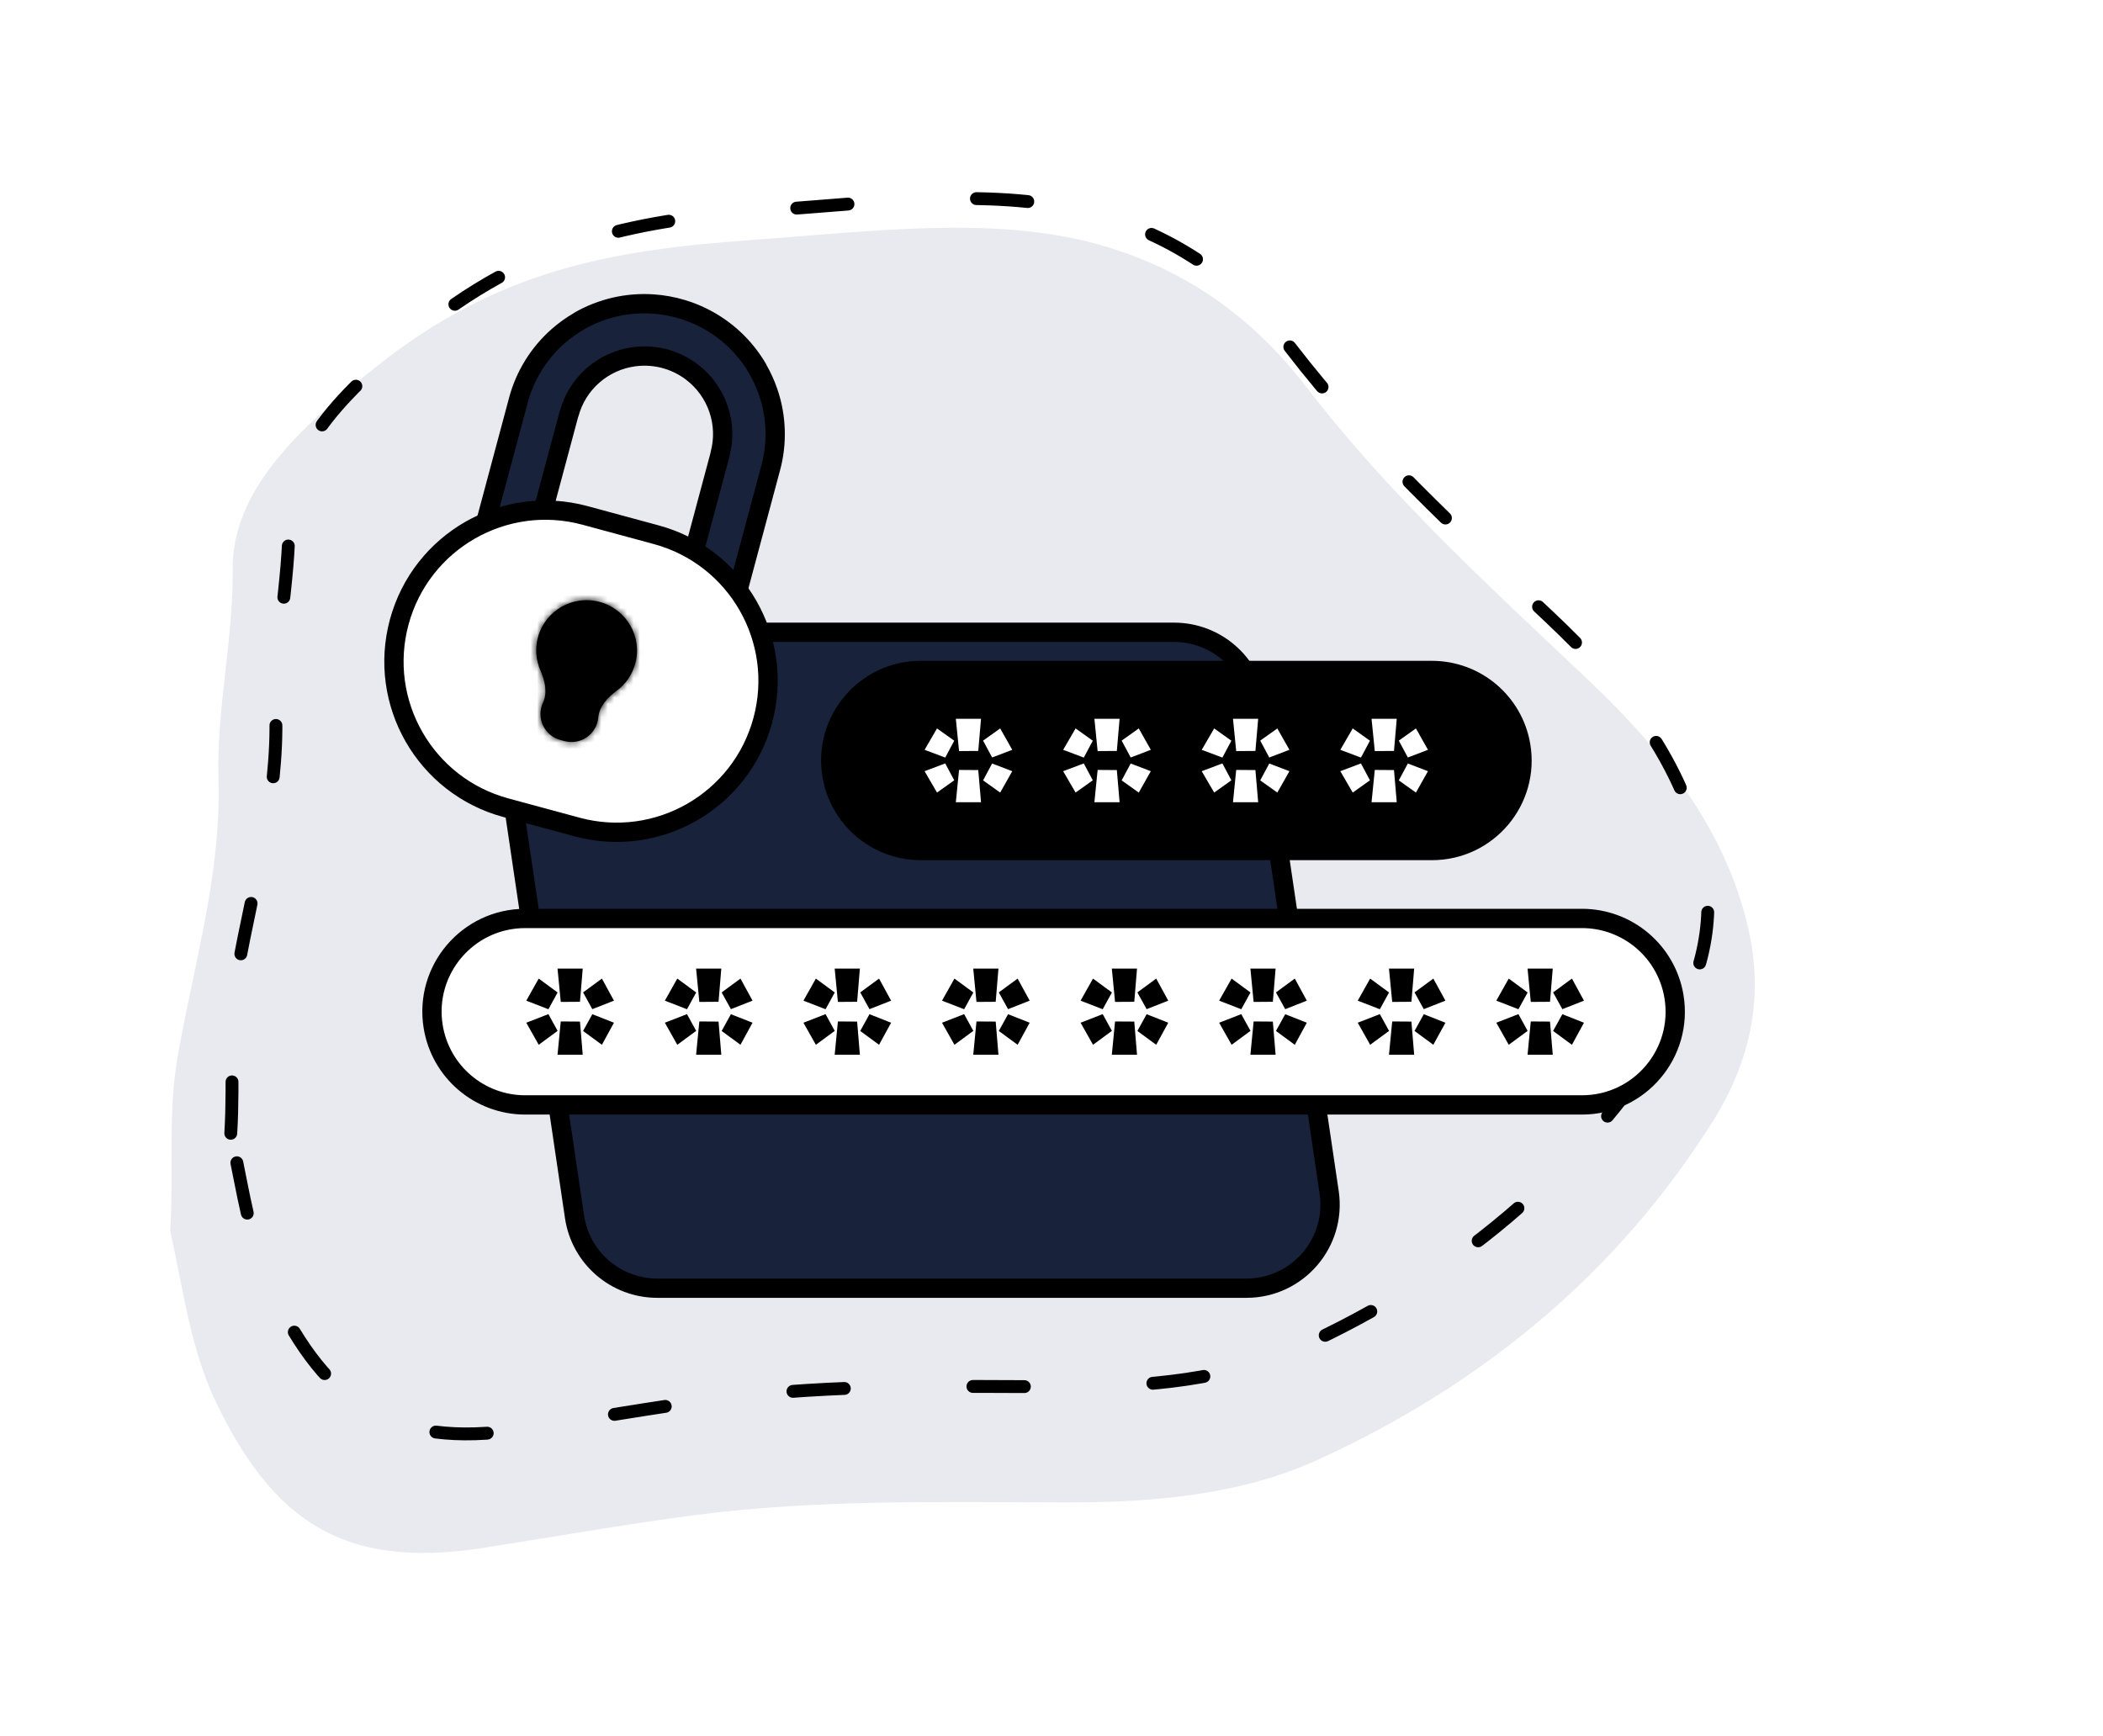 <svg width="327" height="270" viewBox="0 0 327 270" fill="none" xmlns="http://www.w3.org/2000/svg">
<path d="M26.466 191.358C27.048 182.233 26.049 173.179 27.675 163.982C30.195 149.762 34.425 135.804 33.968 121.18C33.629 110.495 36.29 99.398 36.178 88.656C36.032 76.4 46.125 66.82 58.803 56.794C77.593 41.934 95.074 38.903 116.667 37.343C135.467 35.986 154.247 33.52 170.382 37.903C184.025 41.625 194.691 49.181 203.223 60.302C215.882 76.796 231.233 90.876 246.372 105.183C257.858 116.019 268.127 128.204 271.85 144.431C274.271 154.956 272.282 164.899 266.355 174.334C251.401 198.169 230.24 215.459 204.88 227.028C192.828 232.519 179.235 233.659 165.862 233.645C146.58 233.621 127.218 233.117 107.944 235.634C96.93 237.086 85.863 239.053 74.823 240.762C53.338 244.069 42.406 236.387 33.608 218.109C29.681 209.949 28.542 200.892 26.617 192.091" fill="#DEE1E8" fill-opacity="0.7"/>
<path d="M35.882 176.241C36.425 167.734 35.494 159.294 37.009 150.721C39.358 137.465 43.302 124.453 42.876 110.82C42.559 100.86 45.041 90.515 44.936 80.501C44.8 69.076 54.209 60.145 66.027 50.799C83.543 36.948 99.839 34.121 119.968 32.668C137.493 31.402 155 29.103 170.041 33.19C182.759 36.659 192.702 43.703 200.655 54.069C212.456 69.445 226.766 82.571 240.879 95.908C251.586 106.01 261.159 117.368 264.629 132.495C266.887 142.306 265.032 151.576 259.507 160.371C245.567 182.589 225.841 198.707 202.2 209.491C190.965 214.61 178.294 215.673 165.827 215.66C147.853 215.638 129.803 215.168 111.836 217.514C101.569 218.868 91.253 220.701 80.961 222.295C60.932 225.378 50.742 218.216 42.54 201.177C38.88 193.57 37.818 185.127 36.024 176.923" stroke="black" stroke-width="2" stroke-miterlimit="10" stroke-linecap="round" stroke-linejoin="round" stroke-dasharray="8 20"/>
<g filter="url(#filter0_d_0_1)">
<path d="M88.086 99.234C86.924 91.382 93.008 84.33 100.946 84.33H192.564C199.008 84.33 204.48 89.051 205.423 95.426L216.674 171.426C217.836 179.278 211.752 186.33 203.814 186.33H112.196C105.752 186.33 100.28 181.609 99.336 175.234L88.086 99.234Z" fill="#18223A" stroke="black" stroke-width="3"/>
</g>
<path d="M260.285 154.939C261.763 163.78 254.946 171.83 245.983 171.83L81.669 171.83C74.553 171.83 68.488 166.666 67.355 159.64C65.932 150.824 72.739 142.83 81.669 142.83L245.983 142.83C253.069 142.83 259.116 147.951 260.285 154.939Z" fill="white" stroke="black" stroke-width="3"/>
<path d="M85.816 159.108L84.242 160.265L83.99 159.818L85.816 159.108ZM88.57 160.187L88.686 158.994L88.784 160.166L88.98 162.527L88.344 162.527L88.57 160.187ZM93.097 160.253L91.554 159.118L93.334 159.819L93.097 160.253ZM85.816 155.552L83.99 154.843L84.242 154.395L85.816 155.552ZM93.334 154.842L91.554 155.542L93.097 154.408L93.334 154.842ZM88.784 154.494L88.686 155.667L88.57 154.473L88.344 152.133L88.98 152.133L88.784 154.494Z" fill="black" stroke="black" stroke-width="3"/>
<path d="M107.363 159.108L105.789 160.265L105.537 159.818L107.363 159.108ZM110.118 160.187L110.233 158.994L110.331 160.166L110.527 162.527L109.891 162.527L110.118 160.187ZM114.644 160.253L113.101 159.118L114.881 159.819L114.644 160.253ZM107.363 155.552L105.537 154.843L105.789 154.395L107.363 155.552ZM114.881 154.842L113.101 155.542L114.644 154.408L114.881 154.842ZM110.331 154.494L110.233 155.667L110.118 154.473L109.891 152.133L110.527 152.133L110.331 154.494Z" fill="black" stroke="black" stroke-width="3"/>
<path d="M128.911 159.108L127.337 160.265L127.085 159.818L128.911 159.108ZM131.665 160.187L131.781 158.993L131.878 160.166L132.075 162.527L131.438 162.527L131.665 160.187ZM136.192 160.253L134.649 159.118L136.429 159.819L136.192 160.253ZM128.911 155.552L127.085 154.843L127.337 154.395L128.911 155.552ZM136.429 154.842L134.649 155.542L136.192 154.408L136.429 154.842ZM131.878 154.494L131.781 155.667L131.665 154.473L131.438 152.133L132.075 152.133L131.878 154.494Z" fill="black" stroke="black" stroke-width="3"/>
<path d="M150.458 159.108L148.884 160.265L148.632 159.818L150.458 159.108ZM153.212 160.187L153.328 158.994L153.426 160.166L153.622 162.527L152.985 162.527L153.212 160.187ZM157.739 160.253L156.196 159.118L157.976 159.819L157.739 160.253ZM150.458 155.552L148.632 154.843L148.884 154.395L150.458 155.552ZM157.976 154.842L156.196 155.542L157.739 154.408L157.976 154.842ZM153.426 154.494L153.328 155.667L153.212 154.473L152.985 152.133L153.622 152.133L153.426 154.494Z" fill="black" stroke="black" stroke-width="3"/>
<path d="M172.005 159.108L170.431 160.265L170.179 159.818L172.005 159.108ZM174.76 160.187L174.875 158.994L174.973 160.166L175.169 162.527L174.533 162.527L174.76 160.187ZM179.286 160.253L177.743 159.118L179.523 159.819L179.286 160.253ZM172.005 155.552L170.179 154.843L170.431 154.395L172.005 155.552ZM179.523 154.842L177.743 155.542L179.286 154.408L179.523 154.842ZM174.973 154.494L174.875 155.667L174.76 154.473L174.533 152.133L175.169 152.133L174.973 154.494Z" fill="black" stroke="black" stroke-width="3"/>
<path d="M193.552 159.108L191.979 160.265L191.726 159.818L193.552 159.108ZM196.307 160.187L196.423 158.994L196.52 160.166L196.716 162.527L196.08 162.527L196.307 160.187ZM200.833 160.253L199.291 159.118L201.07 159.819L200.833 160.253ZM193.552 155.552L191.726 154.843L191.979 154.395L193.552 155.552ZM201.07 154.842L199.291 155.542L200.833 154.408L201.07 154.842ZM196.52 154.494L196.423 155.667L196.307 154.473L196.08 152.133L196.716 152.133L196.52 154.494Z" fill="black" stroke="black" stroke-width="3"/>
<path d="M215.099 159.108L213.526 160.265L213.274 159.818L215.099 159.108ZM217.854 160.187L217.97 158.993L218.067 160.166L218.263 162.527L217.627 162.527L217.854 160.187ZM222.38 160.253L220.838 159.118L222.618 159.819L222.38 160.253ZM215.099 155.552L213.274 154.843L213.526 154.395L215.099 155.552ZM222.618 154.842L220.838 155.542L222.38 154.408L222.618 154.842ZM218.067 154.494L217.97 155.667L217.854 154.473L217.627 152.133L218.263 152.133L218.067 154.494Z" fill="black" stroke="black" stroke-width="3"/>
<path d="M236.647 159.108L235.073 160.265L234.821 159.818L236.647 159.108ZM239.402 160.187L239.517 158.994L239.615 160.166L239.811 162.527L239.175 162.527L239.402 160.187ZM243.928 160.253L242.385 159.118L244.165 159.819L243.928 160.253ZM236.647 155.552L234.821 154.843L235.073 154.395L236.647 155.552ZM244.165 154.842L242.385 155.542L243.928 154.408L244.165 154.842ZM239.615 154.494L239.517 155.667L239.402 154.473L239.175 152.133L239.811 152.133L239.615 154.494Z" fill="black" stroke="black" stroke-width="3"/>
<path d="M236.455 115.887C237.932 124.445 231.343 132.268 222.659 132.268L143.176 132.268C136.332 132.268 130.491 127.32 129.366 120.569C127.945 112.036 134.525 104.268 143.176 104.268L222.659 104.268C229.473 104.268 235.297 109.173 236.455 115.887Z" fill="black" stroke="black" stroke-width="3"/>
<path d="M147.505 116.411L145.954 115.827L146.168 115.458L147.505 116.411ZM145.954 120.71L147.505 120.126L146.168 121.078L145.954 120.71ZM150.502 121.045L150.618 119.884L150.716 121.024L150.908 123.256L150.281 123.256L150.502 121.045ZM155.035 121.066L153.733 120.138L155.235 120.711L155.035 121.066ZM150.502 115.492L150.281 113.281L150.908 113.281L150.716 115.513L150.618 116.653L150.502 115.492ZM155.235 115.825L153.733 116.398L155.035 115.471L155.235 115.825Z" fill="white" stroke="white" stroke-width="3"/>
<path d="M169.052 116.411L167.501 115.827L167.715 115.458L169.052 116.411ZM167.501 120.71L169.052 120.126L167.715 121.078L167.501 120.71ZM172.049 121.045L172.165 119.884L172.263 121.024L172.455 123.256L171.828 123.256L172.049 121.045ZM176.582 121.066L175.28 120.138L176.782 120.711L176.582 121.066ZM172.049 115.492L171.828 113.281L172.455 113.281L172.263 115.513L172.165 116.653L172.049 115.492ZM176.782 115.825L175.28 116.398L176.582 115.471L176.782 115.825Z" fill="white" stroke="white" stroke-width="3"/>
<path d="M190.599 116.411L189.048 115.827L189.263 115.458L190.599 116.411ZM189.048 120.71L190.599 120.126L189.263 121.078L189.048 120.71ZM193.596 121.045L193.713 119.884L193.81 121.024L194.002 123.256L193.375 123.256L193.596 121.045ZM198.129 121.066L196.827 120.138L198.33 120.711L198.129 121.066ZM193.596 115.492L193.375 113.281L194.002 113.281L193.81 115.513L193.713 116.653L193.596 115.492ZM198.33 115.825L196.827 116.398L198.129 115.471L198.33 115.825Z" fill="white" stroke="white" stroke-width="3"/>
<path d="M212.146 116.411L210.596 115.827L210.81 115.458L212.146 116.411ZM210.596 120.71L212.146 120.126L210.81 121.078L210.596 120.71ZM215.144 121.045L215.26 119.884L215.358 121.024L215.549 123.256L214.923 123.256L215.144 121.045ZM219.677 121.066L218.375 120.138L219.877 120.711L219.677 121.066ZM215.144 115.492L214.923 113.281L215.549 113.281L215.358 115.513L215.26 116.653L215.144 115.492ZM219.877 115.825L218.375 116.398L219.677 115.471L219.877 115.825Z" fill="white" stroke="white" stroke-width="3"/>
<path fill-rule="evenodd" clip-rule="evenodd" d="M119.843 72.75C119.844 72.75 119.845 72.75 119.845 72.749C120.884 68.883 120.749 64.795 119.457 61.002C119.026 59.736 118.472 58.522 117.808 57.375C117.805 57.371 117.807 57.366 117.811 57.364C117.815 57.362 117.816 57.357 117.814 57.353C115.798 53.888 112.798 51.094 109.194 49.323C108.183 48.827 107.138 48.417 106.069 48.096C104.604 47.655 103.087 47.377 101.545 47.273C97.538 47.004 93.543 47.924 90.065 49.916C90.061 49.919 90.06 49.924 90.062 49.928C90.064 49.932 90.063 49.938 90.059 49.94C88.91 50.601 87.823 51.376 86.817 52.256C83.801 54.896 81.64 58.369 80.607 62.236C80.607 62.237 80.608 62.237 80.608 62.238C80.609 62.238 80.609 62.239 80.609 62.239L74.674 84.391C74.091 86.564 75.381 88.797 77.553 89.379C79.726 89.962 81.959 88.672 82.542 86.499L88.477 64.348C88.478 64.343 88.483 64.341 88.488 64.342C88.493 64.343 88.498 64.34 88.499 64.335C89.118 62.025 90.409 59.951 92.211 58.374C94.016 56.795 96.25 55.785 98.633 55.473C100.347 55.248 102.082 55.392 103.725 55.885C105.124 56.308 106.444 56.981 107.616 57.879C109.523 59.341 110.953 61.333 111.726 63.602C112.498 65.869 112.58 68.311 111.961 70.621C111.959 70.626 111.962 70.631 111.967 70.632C111.972 70.633 111.975 70.638 111.974 70.643L106.038 92.794C105.456 94.967 106.745 97.2 108.918 97.782C111.091 98.365 113.324 97.075 113.906 94.903L119.842 72.751C119.842 72.75 119.843 72.75 119.843 72.75Z" fill="#18223A"/>
<path d="M119.457 61.002L118.037 61.485L118.037 61.485L119.457 61.002ZM109.194 49.323L109.855 47.977L109.855 47.977L109.194 49.323ZM106.069 48.096L105.636 49.533L105.638 49.533L106.069 48.096ZM101.545 47.273L101.444 48.77L101.545 47.273ZM86.817 52.256L85.829 51.128L85.829 51.128L86.817 52.256ZM92.211 58.374L91.224 57.245L91.224 57.245L92.211 58.374ZM98.633 55.473L98.828 56.96L98.828 56.96L98.633 55.473ZM103.725 55.885L104.159 54.449L104.156 54.448L103.725 55.885ZM107.616 57.879L108.528 56.689L107.616 57.879ZM111.726 63.602L113.146 63.118L111.726 63.602ZM106.038 92.794L107.487 93.183L106.038 92.794ZM111.974 70.643L110.525 70.255L111.974 70.643ZM111.961 70.621L110.512 70.233L111.961 70.621ZM88.499 64.335L89.948 64.723L88.499 64.335ZM80.607 62.236L79.158 61.849L80.607 62.236ZM80.608 62.238L80.995 60.788L80.608 62.238ZM90.059 49.94L89.311 48.64L90.059 49.94ZM88.477 64.348L87.028 63.96L88.477 64.348ZM88.488 64.342L88.101 65.791L88.488 64.342ZM117.814 57.353L119.11 56.598L117.814 57.353ZM90.065 49.916L90.811 51.218L90.065 49.916ZM119.842 72.751L121.291 73.139L119.842 72.751ZM117.808 57.375L116.51 58.127L117.808 57.375ZM117.811 57.364L117.062 56.064L117.811 57.364ZM113.906 94.903L112.457 94.514L113.906 94.903ZM119.845 72.749L118.396 72.36L119.845 72.749ZM118.037 61.485C119.233 64.998 119.358 68.782 118.396 72.36L121.293 73.138C122.41 68.985 122.265 64.593 120.877 60.518L118.037 61.485ZM116.51 58.127C117.125 59.189 117.638 60.313 118.037 61.485L120.877 60.518C120.414 59.158 119.819 57.854 119.106 56.623L116.51 58.127ZM119.11 56.598C116.946 52.877 113.725 49.877 109.855 47.977L108.532 50.67C111.872 52.31 114.65 54.898 116.517 58.107L119.11 56.598ZM109.855 47.977C108.77 47.444 107.648 47.005 106.501 46.66L105.638 49.533C106.628 49.831 107.596 50.21 108.532 50.67L109.855 47.977ZM101.444 48.77C102.873 48.866 104.279 49.123 105.636 49.533L106.502 46.66C104.93 46.186 103.301 45.888 101.645 45.776L101.444 48.77ZM90.811 51.218C94.032 49.373 97.732 48.52 101.444 48.77L101.645 45.776C97.344 45.487 93.055 46.475 89.32 48.615L90.811 51.218ZM89.311 48.64C88.077 49.349 86.91 50.182 85.829 51.128L87.805 53.385C88.737 52.57 89.743 51.852 90.807 51.24L89.311 48.64ZM85.829 51.128C82.59 53.963 80.268 57.694 79.158 61.849L82.056 62.623C83.013 59.044 85.013 55.829 87.805 53.385L85.829 51.128ZM79.16 61.851L73.225 84.003L76.122 84.779L82.058 62.627L79.16 61.851ZM83.99 86.888L89.926 64.736L87.028 63.96L81.093 86.111L83.99 86.888ZM89.948 64.723C90.49 62.701 91.621 60.884 93.199 59.503L91.224 57.245C89.198 59.018 87.746 61.35 87.05 63.947L89.948 64.723ZM93.199 59.503C94.78 58.119 96.739 57.234 98.828 56.96L98.438 53.986C95.762 54.337 93.251 55.47 91.224 57.245L93.199 59.503ZM98.828 56.96C100.331 56.763 101.853 56.889 103.293 57.321L104.156 54.448C102.312 53.895 100.363 53.733 98.438 53.986L98.828 56.96ZM108.528 56.689C107.212 55.68 105.73 54.924 104.159 54.449L103.291 57.321C104.518 57.692 105.676 58.282 106.703 59.07L108.528 56.689ZM113.146 63.118C112.277 60.568 110.67 58.33 108.528 56.689L106.703 59.07C108.376 60.352 109.629 62.097 110.306 64.086L113.146 63.118ZM113.409 71.009C114.106 68.412 114.014 65.666 113.146 63.118L110.306 64.086C110.983 66.071 111.054 68.21 110.512 70.233L113.409 71.009ZM107.487 93.183L113.422 71.032L110.525 70.255L104.589 92.406L107.487 93.183ZM118.393 72.362L112.457 94.514L115.355 95.291L121.291 73.139L118.393 72.362ZM104.589 92.406C103.793 95.379 105.557 98.435 108.53 99.231L109.306 96.334C107.934 95.966 107.119 94.555 107.487 93.183L104.589 92.406ZM111.578 72.081C110.783 71.867 110.312 71.05 110.525 70.255L113.422 71.032C113.638 70.227 113.161 69.4 112.356 69.184L111.578 72.081ZM110.512 70.233C110.297 71.035 110.771 71.864 111.578 72.081L112.356 69.184C113.153 69.398 113.622 70.216 113.409 71.009L110.512 70.233ZM88.101 65.791C88.908 66.006 89.733 65.526 89.948 64.723L87.05 63.947C87.263 63.154 88.078 62.68 88.875 62.893L88.101 65.791ZM80.221 63.687C79.421 63.473 78.946 62.651 79.16 61.851L82.058 62.627C82.273 61.826 81.797 61.003 80.995 60.788L80.221 63.687ZM79.158 61.849C78.944 62.65 79.42 63.473 80.221 63.687L80.995 60.788C81.795 61.002 82.27 61.824 82.056 62.623L79.158 61.849ZM88.764 50.68C88.35 49.965 88.596 49.051 89.311 48.64L90.807 51.24C91.53 50.824 91.779 49.9 91.36 49.177L88.764 50.68ZM89.926 64.736C89.713 65.531 88.896 66.003 88.101 65.791L88.875 62.893C88.07 62.678 87.244 63.155 87.028 63.96L89.926 64.736ZM118.559 58.664C119.284 58.246 119.53 57.32 119.11 56.598L116.517 58.107C116.102 57.393 116.345 56.477 117.062 56.064L118.559 58.664ZM89.32 48.615C88.595 49.03 88.345 49.956 88.764 50.68L91.36 49.177C91.775 49.892 91.527 50.808 90.811 51.218L89.32 48.615ZM77.165 90.828C80.138 91.625 83.194 89.861 83.99 86.888L81.093 86.111C80.725 87.484 79.314 88.298 77.942 87.93L77.165 90.828ZM121.291 73.139C121.076 73.939 120.254 74.413 119.454 74.198L120.233 71.301C119.432 71.086 118.608 71.561 118.393 72.362L121.291 73.139ZM119.106 56.623C119.519 57.337 119.275 58.252 118.559 58.664L117.062 56.064C116.339 56.48 116.092 57.405 116.51 58.127L119.106 56.623ZM73.225 84.003C72.428 86.976 74.192 90.032 77.165 90.828L77.942 87.93C76.569 87.563 75.755 86.152 76.122 84.779L73.225 84.003ZM108.53 99.231C111.503 100.028 114.559 98.264 115.355 95.291L112.457 94.514C112.09 95.887 110.679 96.701 109.306 96.334L108.53 99.231ZM118.396 72.36C118.611 71.561 119.433 71.086 120.233 71.301L119.454 74.198C120.255 74.414 121.078 73.939 121.293 73.138L118.396 72.36Z" fill="black"/>
<path d="M62.079 96.725C58.679 109.276 66.097 122.208 78.648 125.608L89.719 128.607C102.271 132.008 115.203 124.589 118.603 112.038C122.004 99.487 114.586 86.555 102.034 83.154L90.964 80.155C78.412 76.755 65.48 84.173 62.079 96.725Z" fill="white" stroke="black" stroke-width="3"/>
<mask id="path-21-inside-1_0_1" fill="white">
<path fill-rule="evenodd" clip-rule="evenodd" d="M84.429 109.278C85.166 107.692 84.728 105.847 84.028 104.243C83.345 102.681 83.168 100.887 83.643 99.115C84.759 94.95 89.053 92.482 93.234 93.603C97.416 94.723 99.901 99.007 98.785 103.172C98.31 104.944 97.26 106.409 95.887 107.421C94.479 108.459 93.178 109.838 93.023 111.581C92.793 114.167 90.286 115.92 87.778 115.248L87.137 115.076C84.63 114.404 83.335 111.633 84.429 109.278Z"/>
</mask>
<path fill-rule="evenodd" clip-rule="evenodd" d="M84.429 109.278C85.166 107.692 84.728 105.847 84.028 104.243C83.345 102.681 83.168 100.887 83.643 99.115C84.759 94.95 89.053 92.482 93.234 93.603C97.416 94.723 99.901 99.007 98.785 103.172C98.31 104.944 97.26 106.409 95.887 107.421C94.479 108.459 93.178 109.838 93.023 111.581C92.793 114.167 90.286 115.92 87.778 115.248L87.137 115.076C84.63 114.404 83.335 111.633 84.429 109.278Z" fill="black"/>
<path d="M87.778 115.248L88.555 112.35L87.778 115.248ZM95.887 107.421L97.668 109.835L95.887 107.421ZM84.028 104.243L86.777 103.042L84.028 104.243ZM86.541 99.891C86.248 100.982 86.356 102.079 86.777 103.042L81.279 105.444C80.334 103.282 80.088 100.792 80.745 98.338L86.541 99.891ZM92.458 96.501C89.866 95.806 87.225 97.338 86.541 99.891L80.745 98.338C82.293 92.562 88.24 89.159 94.011 90.705L92.458 96.501ZM95.887 102.395C96.571 99.842 95.05 97.195 92.458 96.501L94.011 90.705C99.781 92.251 103.23 98.172 101.683 103.948L95.887 102.395ZM94.107 105.006C94.952 104.383 95.595 103.486 95.887 102.395L101.683 103.948C101.025 106.402 99.567 108.435 97.668 109.835L94.107 105.006ZM87.913 112.178L88.555 112.35L87.002 118.145L86.361 117.974L87.913 112.178ZM96.011 111.847C95.616 116.289 91.309 119.3 87.002 118.145L88.555 112.35C89.262 112.539 89.97 112.045 90.034 111.315L96.011 111.847ZM97.668 109.835C96.415 110.759 96.046 111.453 96.011 111.847L90.034 111.315C90.309 108.223 92.543 106.159 94.107 105.006L97.668 109.835ZM86.361 117.974C82.053 116.819 79.829 112.059 81.708 108.015L87.149 110.542C86.841 111.207 87.206 111.989 87.913 112.178L86.361 117.974ZM86.777 103.042C87.555 104.823 88.457 107.727 87.149 110.542L81.708 108.015C81.874 107.656 81.902 106.871 81.279 105.444L86.777 103.042Z" fill="black" mask="url(#path-21-inside-1_0_1)"/>
<defs>
<filter id="filter0_d_0_1" x="75.88" y="82.83" width="143" height="119" filterUnits="userSpaceOnUse" color-interpolation-filters="sRGB">
<feFlood flood-opacity="0" result="BackgroundImageFix"/>
<feColorMatrix in="SourceAlpha" type="matrix" values="0 0 0 0 0 0 0 0 0 0 0 0 0 0 0 0 0 0 127 0" result="hardAlpha"/>
<feOffset dx="-10" dy="14"/>
<feComposite in2="hardAlpha" operator="out"/>
<feColorMatrix type="matrix" values="0 0 0 0 0 0 0 0 0 0 0 0 0 0 0 0 0 0 1 0"/>
<feBlend mode="normal" in2="BackgroundImageFix" result="effect1_dropShadow_0_1"/>
<feBlend mode="normal" in="SourceGraphic" in2="effect1_dropShadow_0_1" result="shape"/>
</filter>
</defs>
</svg>
